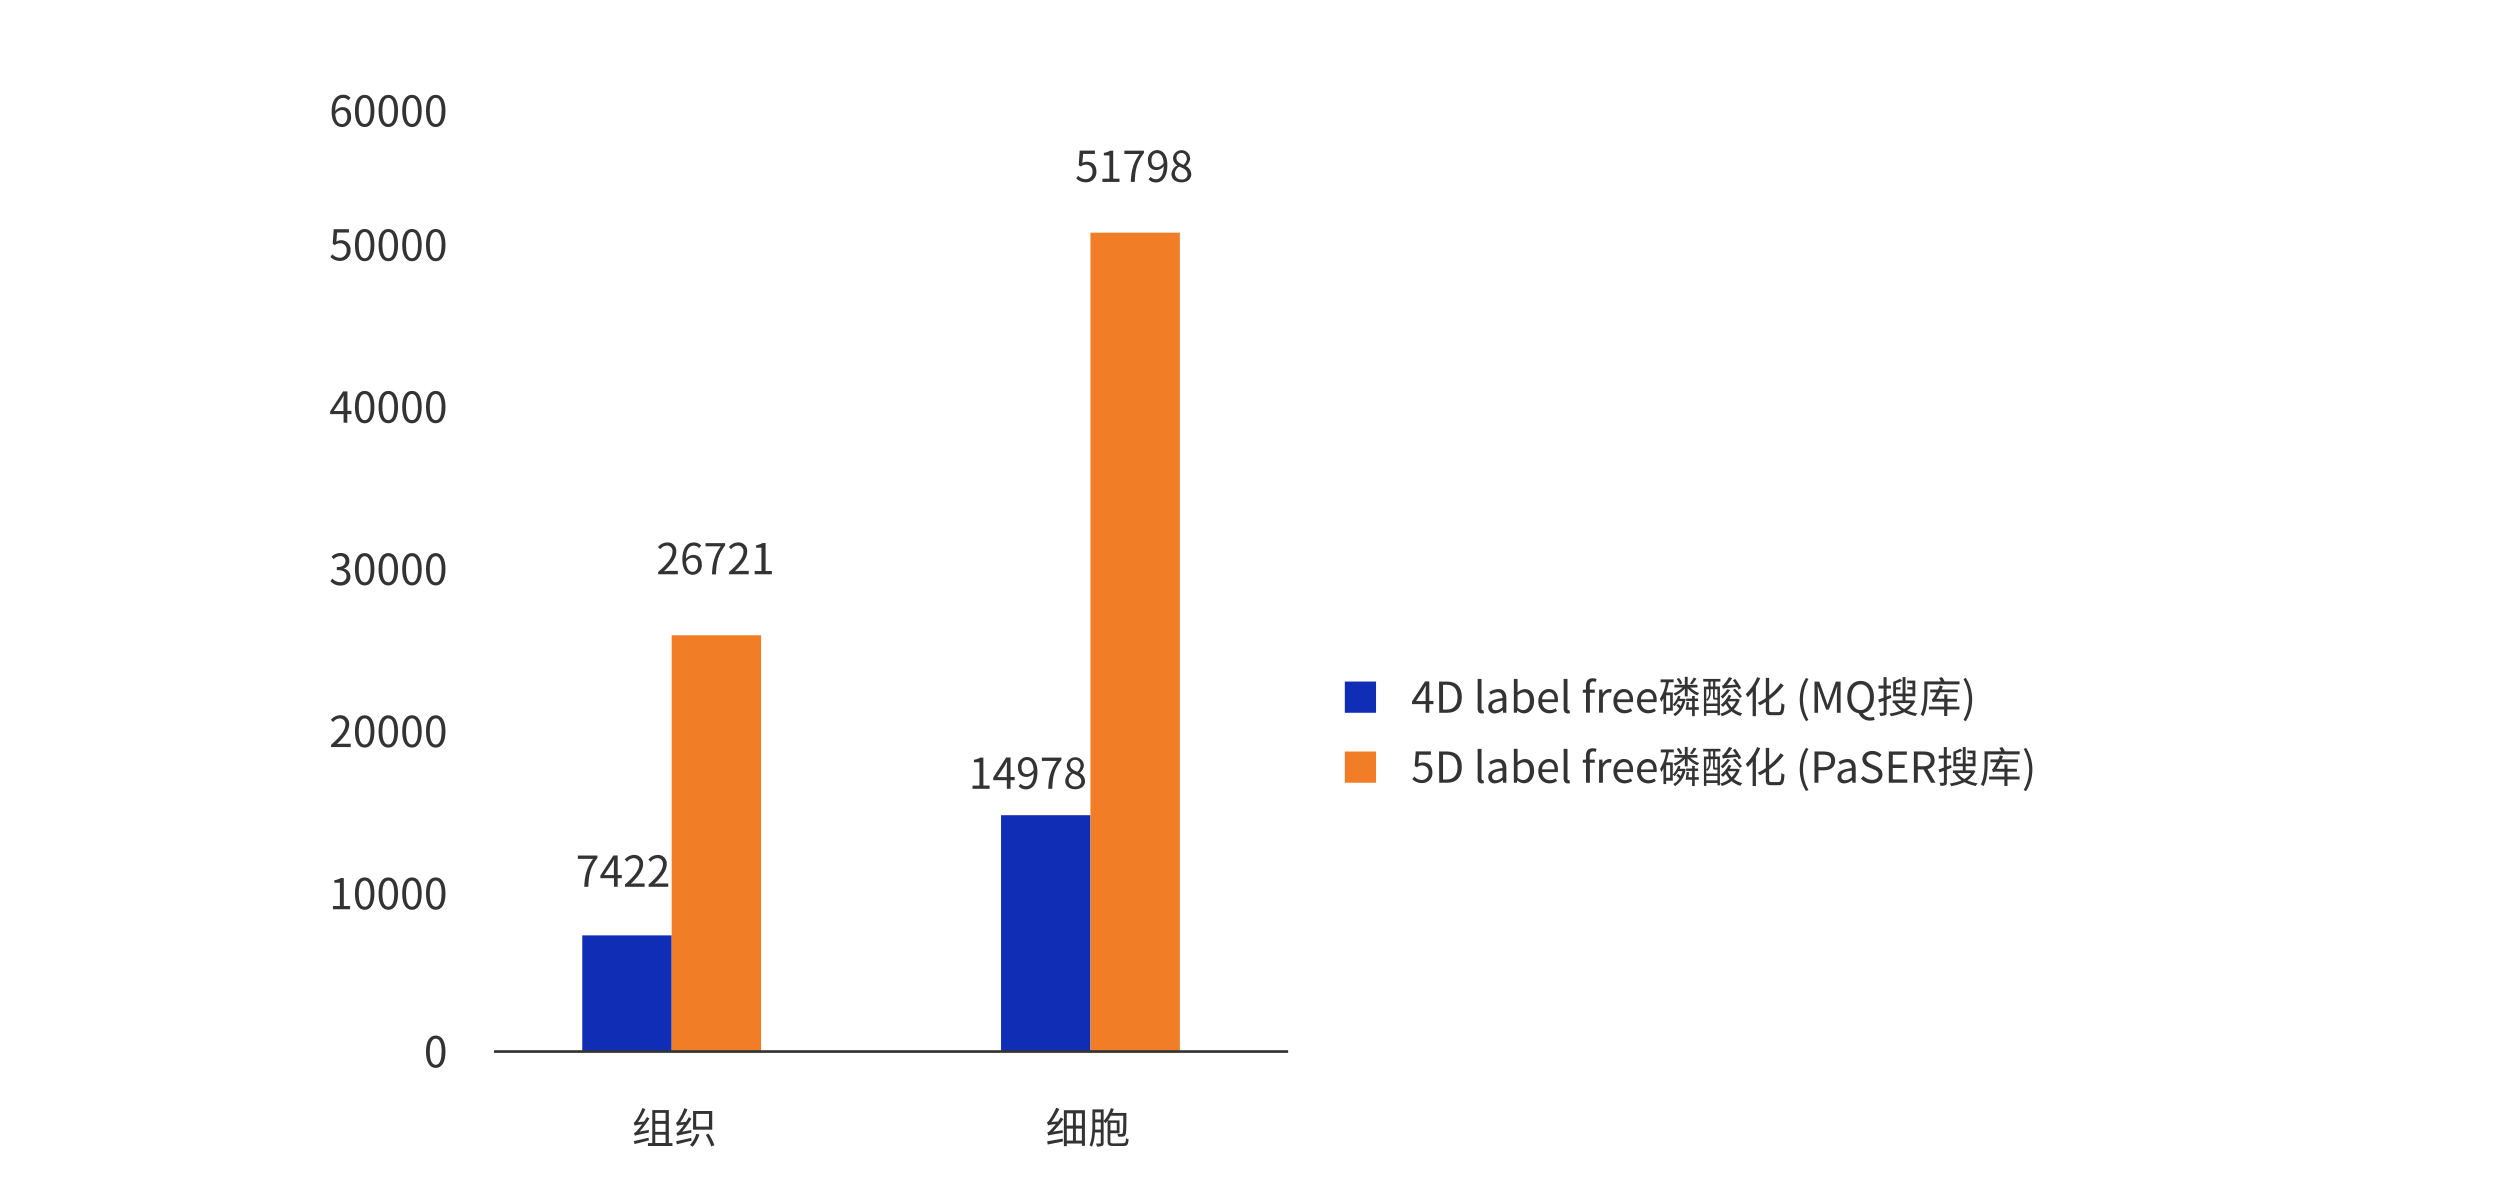 <svg xmlns="http://www.w3.org/2000/svg" viewBox="0 0 939 449.59"><defs><style>.cls-1{fill:#fff;}.cls-2{fill:#333;}.cls-3{fill:#102db5;}.cls-4{fill:#f17e26;}.cls-5{fill:none;stroke:#333;stroke-miterlimit:10;}</style></defs><title>资源 10-12</title><g id="图层_2" data-name="图层 2"><g id="图层_1-2" data-name="图层 1"><rect class="cls-1" width="939" height="449.59"/><path class="cls-2" d="M160,395c0-4.09,1.43-6.06,3.67-6.06s3.65,2,3.65,6.06-1.43,6.11-3.65,6.11S160,399,160,395Zm5.89,0c0-3.43-.89-4.87-2.22-4.87s-2.24,1.44-2.24,4.87.89,4.94,2.24,4.94S165.84,398.41,165.84,395Z"/><path class="cls-2" d="M125.06,340.3h2.6v-8.75h-2.08v-.93a7.63,7.63,0,0,0,2.44-.83h1.12V340.3h2.35v1.22h-6.43Z"/><path class="cls-2" d="M133.31,335.61c0-4.08,1.43-6.05,3.67-6.05s3.65,2,3.65,6.05-1.43,6.12-3.65,6.12S133.31,339.69,133.31,335.61Zm5.89,0c0-3.42-.89-4.86-2.22-4.86s-2.24,1.44-2.24,4.86.89,4.95,2.24,4.95S139.2,339.07,139.2,335.61Z"/><path class="cls-2" d="M142.19,335.61c0-4.08,1.43-6.05,3.67-6.05s3.65,2,3.65,6.05-1.43,6.12-3.65,6.12S142.19,339.69,142.19,335.61Zm5.89,0c0-3.42-.89-4.86-2.22-4.86s-2.24,1.44-2.24,4.86.89,4.95,2.24,4.95S148.08,339.07,148.08,335.61Z"/><path class="cls-2" d="M151.07,335.61c0-4.08,1.43-6.05,3.67-6.05s3.65,2,3.65,6.05-1.43,6.12-3.65,6.12S151.07,339.69,151.07,335.61Zm5.89,0c0-3.42-.89-4.86-2.22-4.86s-2.24,1.44-2.24,4.86.89,4.95,2.24,4.95S157,339.07,157,335.61Z"/><path class="cls-2" d="M160,335.61c0-4.08,1.43-6.05,3.67-6.05s3.65,2,3.65,6.05-1.43,6.12-3.65,6.12S160,339.69,160,335.61Zm5.89,0c0-3.42-.89-4.86-2.22-4.86s-2.24,1.44-2.24,4.86.89,4.95,2.24,4.95S165.84,339.07,165.84,335.61Z"/><path class="cls-2" d="M124.35,279.74c3.68-3.22,5.38-5.56,5.38-7.57a2.06,2.06,0,0,0-2.16-2.32,3.27,3.27,0,0,0-2.43,1.36l-.85-.83a4.49,4.49,0,0,1,3.45-1.73,3.21,3.21,0,0,1,3.41,3.47c0,2.34-1.84,4.72-4.59,7.33.61-.05,1.33-.11,1.92-.11h3.25v1.26h-7.38Z"/><path class="cls-2" d="M133.31,274.7c0-4.08,1.43-6.05,3.67-6.05s3.65,2,3.65,6.05-1.43,6.11-3.65,6.11S133.31,278.78,133.31,274.7Zm5.89,0c0-3.43-.89-4.87-2.22-4.87s-2.24,1.44-2.24,4.87.89,4.94,2.24,4.94S139.2,278.15,139.2,274.7Z"/><path class="cls-2" d="M142.19,274.7c0-4.08,1.43-6.05,3.67-6.05s3.65,2,3.65,6.05-1.43,6.11-3.65,6.11S142.19,278.78,142.19,274.7Zm5.89,0c0-3.43-.89-4.87-2.22-4.87s-2.24,1.44-2.24,4.87.89,4.94,2.24,4.94S148.08,278.15,148.08,274.7Z"/><path class="cls-2" d="M151.07,274.7c0-4.08,1.43-6.05,3.67-6.05s3.65,2,3.65,6.05-1.43,6.11-3.65,6.11S151.07,278.78,151.07,274.7Zm5.89,0c0-3.43-.89-4.87-2.22-4.87s-2.24,1.44-2.24,4.87.89,4.94,2.24,4.94S157,278.15,157,274.7Z"/><path class="cls-2" d="M160,274.7c0-4.08,1.43-6.05,3.67-6.05s3.65,2,3.65,6.05-1.43,6.11-3.65,6.11S160,278.78,160,274.7Zm5.89,0c0-3.43-.89-4.87-2.22-4.87s-2.24,1.44-2.24,4.87.89,4.94,2.24,4.94S165.84,278.15,165.84,274.7Z"/><path class="cls-2" d="M124.11,218.3l.74-1a3.87,3.87,0,0,0,2.91,1.34,2.17,2.17,0,0,0,2.39-2.18c0-1.41-1-2.35-3.65-2.35V213c2.41,0,3.25-1,3.25-2.24a1.83,1.83,0,0,0-2-1.89,3.63,3.63,0,0,0-2.43,1.17l-.79-.93a4.68,4.68,0,0,1,3.28-1.41c2,0,3.41,1.06,3.41,3a2.91,2.91,0,0,1-2.09,2.83v.06a3,3,0,0,1,2.49,3c0,2.1-1.68,3.35-3.76,3.35A4.87,4.87,0,0,1,124.11,218.3Z"/><path class="cls-2" d="M133.31,213.78c0-4.08,1.43-6.05,3.67-6.05s3.65,2,3.65,6.05-1.43,6.12-3.65,6.12S133.31,217.86,133.31,213.78Zm5.89,0c0-3.42-.89-4.86-2.22-4.86s-2.24,1.44-2.24,4.86.89,4.95,2.24,4.95S139.2,217.24,139.2,213.78Z"/><path class="cls-2" d="M142.19,213.78c0-4.08,1.43-6.05,3.67-6.05s3.65,2,3.65,6.05-1.43,6.12-3.65,6.12S142.19,217.86,142.19,213.78Zm5.89,0c0-3.42-.89-4.86-2.22-4.86s-2.24,1.44-2.24,4.86.89,4.95,2.24,4.95S148.08,217.24,148.08,213.78Z"/><path class="cls-2" d="M151.07,213.78c0-4.08,1.43-6.05,3.67-6.05s3.65,2,3.65,6.05-1.43,6.12-3.65,6.12S151.07,217.86,151.07,213.78Zm5.89,0c0-3.42-.89-4.86-2.22-4.86s-2.24,1.44-2.24,4.86.89,4.95,2.24,4.95S157,217.24,157,213.78Z"/><path class="cls-2" d="M160,213.78c0-4.08,1.43-6.05,3.67-6.05s3.65,2,3.65,6.05-1.43,6.12-3.65,6.12S160,217.86,160,213.78Zm5.89,0c0-3.42-.89-4.86-2.22-4.86s-2.24,1.44-2.24,4.86.89,4.95,2.24,4.95S165.84,217.24,165.84,213.78Z"/><path class="cls-2" d="M132,155.54h-1.55v3.23h-1.4v-3.23H124v-1l4.88-7.54h1.62v7.33H132Zm-3-1.17v-3.6c0-.58.07-1.52.1-2.13h-.06c-.29.58-.61,1.15-1,1.73l-2.67,4Z"/><path class="cls-2" d="M133.31,152.87c0-4.08,1.43-6.05,3.67-6.05s3.65,2,3.65,6.05S139.2,159,137,159,133.31,157,133.31,152.87Zm5.89,0c0-3.43-.89-4.87-2.22-4.87s-2.24,1.44-2.24,4.87.89,4.94,2.24,4.94S139.2,156.32,139.2,152.87Z"/><path class="cls-2" d="M142.19,152.87c0-4.08,1.43-6.05,3.67-6.05s3.65,2,3.65,6.05-1.43,6.11-3.65,6.11S142.19,157,142.19,152.87Zm5.89,0c0-3.43-.89-4.87-2.22-4.87s-2.24,1.44-2.24,4.87.89,4.94,2.24,4.94S148.08,156.32,148.08,152.87Z"/><path class="cls-2" d="M151.07,152.87c0-4.08,1.43-6.05,3.67-6.05s3.65,2,3.65,6.05S157,159,154.74,159,151.07,157,151.07,152.87Zm5.89,0c0-3.43-.89-4.87-2.22-4.87s-2.24,1.44-2.24,4.87.89,4.94,2.24,4.94S157,156.32,157,152.87Z"/><path class="cls-2" d="M160,152.87c0-4.08,1.43-6.05,3.67-6.05s3.65,2,3.65,6.05-1.43,6.11-3.65,6.11S160,157,160,152.87Zm5.89,0c0-3.43-.89-4.87-2.22-4.87s-2.24,1.44-2.24,4.87.89,4.94,2.24,4.94S165.84,156.32,165.84,152.87Z"/><path class="cls-2" d="M124.1,96.51l.72-1a3.83,3.83,0,0,0,2.88,1.3,2.54,2.54,0,0,0,2.49-2.77,2.37,2.37,0,0,0-2.43-2.67,3.18,3.18,0,0,0-2,.69l-.79-.48.37-5.49h5.72v1.24h-4.44l-.29,3.4A3.53,3.53,0,0,1,131.67,94a3.82,3.82,0,0,1-3.85,4A4.94,4.94,0,0,1,124.1,96.51Z"/><path class="cls-2" d="M133.31,92c0-4.08,1.43-6,3.67-6s3.65,2,3.65,6-1.43,6.12-3.65,6.12S133.31,96,133.31,92Zm5.89,0c0-3.42-.89-4.86-2.22-4.86s-2.24,1.44-2.24,4.86.89,5,2.24,5S139.2,95.41,139.2,92Z"/><path class="cls-2" d="M142.19,92c0-4.08,1.43-6,3.67-6s3.65,2,3.65,6-1.43,6.12-3.65,6.12S142.19,96,142.19,92Zm5.89,0c0-3.42-.89-4.86-2.22-4.86s-2.24,1.44-2.24,4.86.89,5,2.24,5S148.08,95.41,148.08,92Z"/><path class="cls-2" d="M151.07,92c0-4.08,1.43-6,3.67-6s3.65,2,3.65,6-1.43,6.12-3.65,6.12S151.07,96,151.07,92ZM157,92c0-3.42-.89-4.86-2.22-4.86S152.5,88.53,152.5,92s.89,5,2.24,5S157,95.41,157,92Z"/><path class="cls-2" d="M160,92c0-4.08,1.43-6,3.67-6s3.65,2,3.65,6-1.43,6.12-3.65,6.12S160,96,160,92Zm5.89,0c0-3.42-.89-4.86-2.22-4.86s-2.24,1.44-2.24,4.86.89,5,2.24,5S165.84,95.41,165.84,92Z"/><path class="cls-2" d="M130.82,37.68a2.5,2.5,0,0,0-1.89-.9c-1.6,0-3,1.24-3,4.89a3.67,3.67,0,0,1,2.68-1.43c2,0,3.25,1.23,3.25,3.68a3.52,3.52,0,0,1-3.36,3.81c-2.26,0-3.93-1.93-3.93-5.81,0-4.59,2.07-6.35,4.34-6.35a3.6,3.6,0,0,1,2.74,1.2Zm-.37,6.24c0-1.58-.69-2.59-2.11-2.59a3.06,3.06,0,0,0-2.4,1.5c.17,2.44,1,3.76,2.53,3.76C129.59,46.59,130.45,45.52,130.45,43.92Z"/><path class="cls-2" d="M133.31,41.62c0-4.08,1.43-6,3.67-6s3.65,2,3.65,6-1.43,6.11-3.65,6.11S133.31,45.7,133.31,41.62Zm5.89,0c0-3.43-.89-4.87-2.22-4.87s-2.24,1.44-2.24,4.87.89,4.94,2.24,4.94S139.2,45.07,139.2,41.62Z"/><path class="cls-2" d="M142.19,41.62c0-4.08,1.43-6,3.67-6s3.65,2,3.65,6-1.43,6.11-3.65,6.11S142.19,45.7,142.19,41.62Zm5.89,0c0-3.43-.89-4.87-2.22-4.87s-2.24,1.44-2.24,4.87.89,4.94,2.24,4.94S148.08,45.07,148.08,41.62Z"/><path class="cls-2" d="M151.07,41.62c0-4.08,1.43-6,3.67-6s3.65,2,3.65,6-1.43,6.11-3.65,6.11S151.07,45.7,151.07,41.62Zm5.89,0c0-3.43-.89-4.87-2.22-4.87s-2.24,1.44-2.24,4.87.89,4.94,2.24,4.94S157,45.07,157,41.62Z"/><path class="cls-2" d="M160,41.62c0-4.08,1.43-6,3.67-6s3.65,2,3.65,6-1.43,6.11-3.65,6.11S160,45.7,160,41.62Zm5.89,0c0-3.43-.89-4.87-2.22-4.87s-2.24,1.44-2.24,4.87.89,4.94,2.24,4.94S165.84,45.07,165.84,41.62Z"/><path class="cls-2" d="M243.71,424.4a8.15,8.15,0,0,0,0,1c-4.33.88-4.88,1-5.23,1.2a7.3,7.3,0,0,0-.35-1,3.45,3.45,0,0,0,1.26-1.07,24.36,24.36,0,0,0,1.8-2.21,11.67,11.67,0,0,0-2.82.49,10.65,10.65,0,0,0-.35-1.12c.28-.06.57-.43.94-1a24,24,0,0,0,2.35-4.55l1.08.51a29.57,29.57,0,0,1-2.77,4.84l2.3-.26c.37-.56.74-1.13,1.06-1.69l.94.56a33.44,33.44,0,0,1-3.69,4.94Zm0,3.94c-1.9.5-3.89,1-5.39,1.37l-.21-1.15c1.36-.25,3.44-.77,5.49-1.23Zm8.86,1v1.09h-9.21v-1.09H245V416.94h6.21v12.39ZM246.12,418v3H250v-3Zm0,7.12H250v-3h-3.9Zm0,4.18H250v-3.1h-3.9Z"/><path class="cls-2" d="M259.68,424.43a6,6,0,0,0,0,1c-4.37.87-4.91,1-5.26,1.24a8.09,8.09,0,0,0-.39-1.09c.35-.07.74-.45,1.23-1a20.3,20.3,0,0,0,1.7-2.18,13.64,13.64,0,0,0-2.66.46,8.12,8.12,0,0,0-.4-1.12c.31-.08.58-.44.93-1a21.88,21.88,0,0,0,2.23-4.54l1.13.52a25.32,25.32,0,0,1-2.69,4.85l2.17-.22c.38-.56.73-1.17,1.05-1.74l1,.57a33,33,0,0,1-3.54,4.9Zm.07,4c-2,.48-4,1-5.54,1.38l-.23-1.19c1.41-.27,3.56-.75,5.64-1.23Zm2.94-2.3a12.46,12.46,0,0,1-2.54,4.61,11.72,11.72,0,0,0-1-.69,9.83,9.83,0,0,0,2.35-4.2Zm4.82-1.83h-7.19v-7h7.19Zm-1.22-5.9h-4.8v4.76h4.8Zm-.14,7.42a23,23,0,0,1,2.18,4.31l-1.17.46a23.91,23.91,0,0,0-2.08-4.37Z"/><path class="cls-2" d="M397.4,421.22c.33-.48.69-1,1-1.51l1,.64a33.44,33.44,0,0,1-3.89,4.68l3.62-.52a8.07,8.07,0,0,0,.05,1c-4.55.72-5.11.86-5.47,1a6.46,6.46,0,0,0-.37-1.1,3.19,3.19,0,0,0,1.31-1,22.27,22.27,0,0,0,1.92-2.16,10.94,10.94,0,0,0-2.94.45,9.71,9.71,0,0,0-.4-1.13c.3-.08.6-.47,1-1a25.28,25.28,0,0,0,2.48-4.52l1.15.5a28.83,28.83,0,0,1-2.91,4.85Zm-4.08,7.45c1.45-.22,3.68-.65,5.84-1l.06,1.08-5.71,1.13ZM407.5,417V430.4h-1.14v-.89h-5.67v1h-1.1V417Zm-6.81,1.18v4.6H403v-4.6Zm0,10.22H403v-4.5h-2.31Zm5.67-10.22H404.1v4.6h2.26Zm0,10.22v-4.5H404.1v4.5Z"/><path class="cls-2" d="M421.85,429.41c.83,0,1-.32,1.06-1.9a4,4,0,0,0,1,.41c-.16,2-.51,2.52-2,2.52h-3.68c-1.71,0-2.22-.36-2.22-1.85V421c-.26.32-.5.62-.76.91a6.46,6.46,0,0,0-.73-.78v8.11c0,.63-.15,1-.53,1.14a4.56,4.56,0,0,1-2,.24,4.61,4.61,0,0,0-.31-1.11c.69,0,1.3,0,1.49,0s.28-.1.28-.3v-3.85h-2.2a16.75,16.75,0,0,1-1.1,5.37,3.93,3.93,0,0,0-.93-.55c1-2.24,1.09-5.42,1.09-7.78v-5.7h4.21V421a12.52,12.52,0,0,0,2.73-4.79l1.09.29a14,14,0,0,1-.59,1.52h5.32v.55c0,5.47-.05,7.28-.41,7.81a1.22,1.22,0,0,1-1,.53,13.74,13.74,0,0,1-1.71,0,2.76,2.76,0,0,0-.32-1.06c.65.05,1.26.06,1.53.06a.45.45,0,0,0,.47-.22c.22-.35.27-2,.28-6.63h-4.69a16.26,16.26,0,0,1-1.07,1.75h4.34v4.83h-3.43v3c0,.68.2.82,1.19.82Zm-8.4-5.12v-2.72h-2.1v.88c0,.56,0,1.18,0,1.84Zm-2.1-6.47v2.66h2.1v-2.66Zm5.74,3.94v2.83h2.37v-2.83Z"/><path class="cls-2" d="M538.41,264.48h-1.56v3.23h-1.39v-3.23h-5.11v-1l4.89-7.54h1.61v7.33h1.56Zm-2.95-1.17v-3.6c0-.58.06-1.52.1-2.13h-.07c-.29.58-.61,1.15-.94,1.73l-2.68,4Z"/><path class="cls-2" d="M540.51,256h3c3.6,0,5.54,2.1,5.54,5.83s-1.94,5.9-5.48,5.9h-3Zm2.82,10.52c2.77,0,4.13-1.73,4.13-4.69s-1.36-4.63-4.13-4.63H542v9.32Z"/><path class="cls-2" d="M555,266V255h1.46v11.11c0,.45.19.63.41.63a1.07,1.07,0,0,0,.31,0l.21,1.12a2.33,2.33,0,0,1-.85.13C555.41,267.92,555,267.22,555,266Z"/><path class="cls-2" d="M559,265.46c0-1.89,1.65-2.84,5.34-3.25,0-1.12-.36-2.2-1.79-2.2a4.83,4.83,0,0,0-2.61.93l-.57-1a6.54,6.54,0,0,1,3.42-1.13c2.11,0,3,1.42,3,3.57v5.34h-1.2l-.13-1h-.05a4.62,4.62,0,0,1-2.88,1.25A2.35,2.35,0,0,1,559,265.46Zm5.34.14v-2.43c-2.92.35-3.92,1.07-3.92,2.19s.67,1.39,1.54,1.39A3.53,3.53,0,0,0,564.32,265.6Z"/><path class="cls-2" d="M569.89,266.82h0l-.13.89h-1.16V255H570v3.49l0,1.57a4.4,4.4,0,0,1,2.73-1.23c2.25,0,3.47,1.76,3.47,4.42,0,3-1.78,4.7-3.78,4.7A3.87,3.87,0,0,1,569.89,266.82Zm4.74-3.57c0-1.92-.64-3.22-2.29-3.22a3.6,3.6,0,0,0-2.34,1.2v4.56a3.33,3.33,0,0,0,2.13.92C573.57,266.71,574.63,265.41,574.63,263.25Z"/><path class="cls-2" d="M577.78,263.38c0-2.82,1.9-4.58,3.92-4.58,2.21,0,3.46,1.6,3.46,4.08a5.86,5.86,0,0,1-.07.83h-5.85a2.87,2.87,0,0,0,2.88,3,3.75,3.75,0,0,0,2.17-.68l.53,1a5.23,5.23,0,0,1-2.88.89C579.63,267.92,577.78,266.24,577.78,263.38Zm6.1-.71c0-1.76-.8-2.7-2.16-2.7a2.67,2.67,0,0,0-2.5,2.7Z"/><path class="cls-2" d="M587.3,266V255h1.45v11.11c0,.45.2.63.42.63a1.07,1.07,0,0,0,.31,0l.2,1.12a2.25,2.25,0,0,1-.85.13C587.75,267.92,587.3,267.22,587.3,266Z"/><path class="cls-2" d="M599.35,256.16a2.37,2.37,0,0,0-1-.23c-.83,0-1.23.6-1.23,1.72V259H599v1.19h-1.84v7.5h-1.46v-7.5H594.5V259.1l1.18-.08v-1.39c0-1.76.8-2.87,2.53-2.87a4,4,0,0,1,1.46.29Z"/><path class="cls-2" d="M600.64,259h1.2l.13,1.59h0a3,3,0,0,1,2.46-1.81,1.88,1.88,0,0,1,.93.19l-.27,1.28a2.11,2.11,0,0,0-.85-.14c-.72,0-1.62.51-2.19,2v5.58h-1.46Z"/><path class="cls-2" d="M606,263.38c0-2.82,1.9-4.58,3.92-4.58,2.21,0,3.46,1.6,3.46,4.08a4.68,4.68,0,0,1-.07.83h-5.85a2.87,2.87,0,0,0,2.88,3,3.75,3.75,0,0,0,2.17-.68l.53,1a5.23,5.23,0,0,1-2.88.89C607.87,267.92,606,266.24,606,263.38Zm6.1-.71c0-1.76-.8-2.7-2.16-2.7a2.67,2.67,0,0,0-2.5,2.7Z"/><path class="cls-2" d="M614.88,263.38c0-2.82,1.91-4.58,3.92-4.58,2.21,0,3.46,1.6,3.46,4.08a6,6,0,0,1-.06.83h-5.86a2.87,2.87,0,0,0,2.88,3,3.76,3.76,0,0,0,2.18-.68l.52,1a5.18,5.18,0,0,1-2.88.89C616.74,267.92,614.88,266.24,614.88,263.38Zm6.1-.71c0-1.76-.8-2.7-2.16-2.7a2.68,2.68,0,0,0-2.5,2.7Z"/><path class="cls-2" d="M626.82,256.27a28.66,28.66,0,0,1-1,3.81h2.48v6.85h-2.5v1.28h-1V262.3a9.56,9.56,0,0,1-.86,1.36,5.28,5.28,0,0,0-.5-1.2,15.36,15.36,0,0,0,2.28-6.19h-2v-1.1h4.89v1.1Zm.48,4.86h-1.51v4.73h1.51Zm5.23,1.3.58.21c-.58,3.14-2.1,5.28-4,6.35a4.91,4.91,0,0,0-.61-.81,6,6,0,0,0,2.27-2.13,14.58,14.58,0,0,0-1.15-1.06l.64-.62c.32.26.7.54,1,.83a9.07,9.07,0,0,0,.68-1.86h-1.58a8.08,8.08,0,0,1-1.38,1.92,5,5,0,0,0-.68-.6,8.4,8.4,0,0,0,2-3.32l.9.2c-.11.32-.22.62-.35.94h1.49Zm2.32-4.18a9.54,9.54,0,0,0,3.4,2.09,3.92,3.92,0,0,0-.71.86,10.25,10.25,0,0,1-3.65-2.64v3h-1.07v-2.9a12.29,12.29,0,0,1-3.58,2.64,4,4,0,0,0-.71-.78,10.7,10.7,0,0,0,3.47-2.31h-3.08v-1h3.9v-3h1.07v3h3.65v1Zm-3.87-1.2a8.09,8.09,0,0,0-1.23-2l.83-.43a7,7,0,0,1,1.28,2Zm5.57,8.55h1.51v1h-1.51v2.37h-1v-2.37h-2.43c.15-.78.31-2,.39-2.93l.92.07c-.06.62-.16,1.29-.27,1.9h1.39v-2.35h-2.24v-.9h2.24v-1h1v1h1.25v.9h-1.25Zm.64-10.71a14.32,14.32,0,0,1-1.65,2.16l-.8-.35a13.3,13.3,0,0,0,1.44-2.21Z"/><path class="cls-2" d="M644.28,257.87H646v10.79h-.91v-.88h-4.18v1.1H640v-11h1.67V256h-1.94v-1h6.45v1h-1.9Zm-.07,4.93c-.62,0-.8-.16-.8-.93v-3h-.9v1.28a4.17,4.17,0,0,1-1.2,3.14,2.39,2.39,0,0,0-.43-.39v1.36h4.18V262.8h-.85Zm-3.33-3.92v3.87a3.36,3.36,0,0,0,1-2.61v-1.26Zm4.18,7.94v-1.65h-4.18v1.65Zm-2.56-8.95h.93V256h-.93Zm2.56,1h-1v3c0,.21,0,.23.21.23h.58c.12,0,.19,0,.22,0Zm8.4,3.9a8.77,8.77,0,0,1-2.24,3.62,8.58,8.58,0,0,0,3.19,1.52,4.55,4.55,0,0,0-.72,1,9.06,9.06,0,0,1-3.3-1.77,11.64,11.64,0,0,1-3.67,1.85,4,4,0,0,0-.6-.94,10.42,10.42,0,0,0,3.49-1.67,9.79,9.79,0,0,1-1.35-2,11.83,11.83,0,0,1-1.12,1.12,8.92,8.92,0,0,0-.85-.75,10.56,10.56,0,0,0,3-3.78l1,.34c-.2.4-.42.8-.66,1.18h2.88l.19,0Zm-3.63-3.57a23.5,23.5,0,0,1-2.77,3.19c-.16-.19-.56-.58-.77-.77a15.2,15.2,0,0,0,2.56-2.8Zm-2.72-.59c-.1-.27-.24-.73-.35-1a1.65,1.65,0,0,0,.78-.59,14.79,14.79,0,0,0,1.86-2.69l1.2.38a17.4,17.4,0,0,1-2,2.68l3.38-.24c-.35-.58-.75-1.16-1.12-1.67l.88-.45a24.78,24.78,0,0,1,2.24,3.43L653,259c-.13-.27-.31-.59-.49-.93-4.35.38-5,.46-5.39.62v0l0,0Zm1.84,4.93a7.61,7.61,0,0,0,1.46,2.13,7.1,7.1,0,0,0,1.63-2.24h-3Zm2.72-4.86a25.94,25.94,0,0,1,2.61,2.88l-.83.62a23.71,23.71,0,0,0-2.58-3Z"/><path class="cls-2" d="M661.14,254.7a22.28,22.28,0,0,1-1.62,3.15V269h-1.23v-9.24a16,16,0,0,1-1.84,2.1,7.71,7.71,0,0,0-.78-1.14,17.81,17.81,0,0,0,4.3-6.34ZM668,267.47c.85,0,1-.68,1.08-3.41a3.66,3.66,0,0,0,1.17.58c-.16,3-.51,4-2.19,4h-2.82c-1.6,0-2-.48-2-2.25v-2.76a20.11,20.11,0,0,1-2.22,1.28,6.68,6.68,0,0,0-.88-.89,23.91,23.91,0,0,0,3.1-1.83v-7.57h1.25v6.63a19.67,19.67,0,0,0,4.29-4.61l1.17.77a24.58,24.58,0,0,1-5.46,5.36v3.65c0,.88.16,1.05.93,1.05Z"/><path class="cls-2" d="M676,262.74a15,15,0,0,1,2.35-8.12l.91.42a15.47,15.47,0,0,0,0,15.39l-.91.44A15,15,0,0,1,676,262.74Z"/><path class="cls-2" d="M681.52,256h1.8l2.25,6.28c.27.81.55,1.63.83,2.45h.08c.28-.82.53-1.64.8-2.45l2.25-6.28h1.79v11.73h-1.39v-6.5c0-1,.11-2.43.19-3.45h-.07l-.92,2.67-2.23,6.1h-1l-2.23-6.1-.93-2.67h-.06c.06,1,.18,2.45.18,3.45v6.5h-1.35Z"/><path class="cls-2" d="M704.12,270.4a5.22,5.22,0,0,1-1.68.26,4.44,4.44,0,0,1-4.31-2.79c-2.56-.35-4.29-2.62-4.29-6.06,0-3.76,2.07-6.05,5-6.05s5,2.29,5,6.05c0,3.37-1.66,5.62-4.14,6.05a3,3,0,0,0,2.88,1.57,3.86,3.86,0,0,0,1.23-.18Zm-5.27-3.69c2.1,0,3.49-1.91,3.49-4.9s-1.39-4.76-3.49-4.76-3.49,1.81-3.49,4.76S696.74,266.71,698.85,266.71Z"/><path class="cls-2" d="M708.63,262.8v4.66c0,.64-.15,1-.53,1.17a4.52,4.52,0,0,1-1.89.24,4.35,4.35,0,0,0-.35-1.16c.62,0,1.2,0,1.36,0s.27-.06.27-.27v-4.23l-1.7.66-.32-1.14c.56-.17,1.27-.41,2-.7v-3.41h-1.9v-1.11h1.9v-3.18h1.14v3.18h1.6v1.11h-1.6v3l1.57-.61.2,1.08Zm10.69.58a8,8,0,0,1-3,3.45,15.51,15.51,0,0,0,3.86,1.11,4.17,4.17,0,0,0-.71,1,15.4,15.4,0,0,1-4.26-1.45,17.45,17.45,0,0,1-5,1.52,3.19,3.19,0,0,0-.52-1,18.45,18.45,0,0,0,4.44-1.17,9.12,9.12,0,0,1-2.66-2.7l.11-.05h-.7v-1h3.73v-1.55h-3.52v-5.46a11.8,11.8,0,0,0,2.56-1.15l.85.78a11.85,11.85,0,0,1-2.37.95v1.47h1.71V259h-1.71v1.51h2.48v-6.2h1.09v6.2h2.62V259h-1.92v-.92h1.92v-1.45h-2v-1h3.07v5.88h-3.69v1.55h2.72l.21-.06Zm-6.66.7a7.59,7.59,0,0,0,2.53,2.21,7.11,7.11,0,0,0,2.51-2.21Z"/><path class="cls-2" d="M723.94,257.05v3.46c0,2.5-.21,6.1-1.57,8.52a3.94,3.94,0,0,0-1-.69c1.3-2.29,1.41-5.51,1.41-7.83v-4.58H729a6.55,6.55,0,0,0-.74-1.29l1.16-.32a7.13,7.13,0,0,1,.92,1.61H736v1.12Zm12,9.43h-4.55v2.45h-1.17v-2.45h-5.74v-1.09h5.74v-1.84h-2.77a3,3,0,0,0-1.5.24,9.41,9.41,0,0,0-.39-1.17c.28-.06.55-.41.87-.92.17-.26.53-.88.93-1.67H725V259h2.91a13.75,13.75,0,0,0,.61-1.59l1.23.44c-.16.38-.33.76-.52,1.15h6.11V260h-6.64a23.3,23.3,0,0,1-1.44,2.45h3V260.8h1.17v1.68H735v1.07h-3.52v1.84H736Z"/><path class="cls-2" d="M737.47,270.43a15.47,15.47,0,0,0,0-15.39l.9-.42a15.11,15.11,0,0,1,0,16.25Z"/><rect class="cls-3" x="218.7" y="351.33" width="33.59" height="43.62"/><rect class="cls-4" x="252.28" y="238.6" width="33.59" height="156.35"/><path class="cls-2" d="M222.74,322.6h-5.69v-1.25h7.35v.88c-2.75,3.54-3.26,6.26-3.44,10.85h-1.52C219.63,328.63,220.45,325.8,222.74,322.6Z"/><path class="cls-2" d="M233.52,329.85H232v3.23h-1.39v-3.23h-5.11v-1l4.88-7.54H232v7.33h1.55Zm-2.94-1.17v-3.6c0-.58.06-1.52.09-2.13h-.06c-.29.58-.61,1.15-1,1.73l-2.67,4Z"/><path class="cls-2" d="M234.73,332.22c3.68-3.22,5.38-5.56,5.38-7.57a2.06,2.06,0,0,0-2.16-2.33,3.29,3.29,0,0,0-2.43,1.37l-.85-.84a4.49,4.49,0,0,1,3.46-1.73,3.23,3.23,0,0,1,3.41,3.48c0,2.33-1.84,4.72-4.6,7.33.61-.05,1.33-.11,1.92-.11h3.25v1.26h-7.38Z"/><path class="cls-2" d="M243.61,332.22c3.68-3.22,5.38-5.56,5.38-7.57a2.06,2.06,0,0,0-2.16-2.33,3.29,3.29,0,0,0-2.43,1.37l-.85-.84a4.49,4.49,0,0,1,3.46-1.73,3.23,3.23,0,0,1,3.41,3.48c0,2.33-1.84,4.72-4.6,7.33.61-.05,1.33-.11,1.92-.11H251v1.26h-7.38Z"/><path class="cls-2" d="M247.2,214.83c3.68-3.22,5.38-5.55,5.38-7.57a2.07,2.07,0,0,0-2.16-2.32A3.27,3.27,0,0,0,248,206.3l-.85-.83a4.49,4.49,0,0,1,3.45-1.73,3.22,3.22,0,0,1,3.41,3.47c0,2.34-1.84,4.72-4.59,7.33.61,0,1.33-.11,1.92-.11h3.25v1.27H247.2Z"/><path class="cls-2" d="M262.55,205.85a2.49,2.49,0,0,0-1.89-.89c-1.6,0-3,1.23-3,4.88a3.67,3.67,0,0,1,2.68-1.43c2,0,3.25,1.23,3.25,3.68a3.52,3.52,0,0,1-3.36,3.81c-2.26,0-3.93-1.93-3.93-5.81,0-4.59,2.07-6.35,4.34-6.35a3.6,3.6,0,0,1,2.74,1.2Zm-.37,6.24c0-1.58-.69-2.59-2.11-2.59a3,3,0,0,0-2.4,1.51c.17,2.43,1.05,3.76,2.53,3.76C261.32,214.77,262.18,213.69,262.18,212.09Z"/><path class="cls-2" d="M270.72,205.21H265V204h7.35v.88c-2.76,3.54-3.27,6.26-3.44,10.86h-1.52C267.62,211.25,268.43,208.41,270.72,205.21Z"/><path class="cls-2" d="M273.84,214.83c3.68-3.22,5.38-5.55,5.38-7.57a2.07,2.07,0,0,0-2.16-2.32,3.27,3.27,0,0,0-2.43,1.36l-.85-.83a4.49,4.49,0,0,1,3.45-1.73,3.22,3.22,0,0,1,3.41,3.47c0,2.34-1.84,4.72-4.59,7.33.61,0,1.33-.11,1.92-.11h3.25v1.27h-7.38Z"/><path class="cls-2" d="M283.43,214.48H286v-8.76H284v-.92a7.62,7.62,0,0,0,2.44-.84h1.12v10.52h2.35v1.22h-6.43Z"/><rect class="cls-3" x="375.99" y="306.19" width="33.59" height="88.76"/><rect class="cls-4" x="409.57" y="87.39" width="33.59" height="307.56"/><path class="cls-2" d="M365.27,295.06h2.61v-8.75H365.8v-.93a7.33,7.33,0,0,0,2.43-.83h1.12v10.51h2.35v1.22h-6.43Z"/><path class="cls-2" d="M381.11,293.05h-1.55v3.23h-1.4v-3.23h-5.1v-1l4.88-7.54h1.62v7.33h1.55Zm-2.95-1.17v-3.6c0-.58.07-1.52.1-2.13h-.06c-.29.57-.61,1.15-.95,1.73l-2.67,4Z"/><path class="cls-2" d="M383.35,294.38a2.66,2.66,0,0,0,2,.89c1.52,0,2.83-1.25,2.94-4.9a3.61,3.61,0,0,1-2.7,1.46c-2,0-3.24-1.26-3.24-3.7a3.53,3.53,0,0,1,3.36-3.81c2.26,0,3.94,1.86,3.94,5.59,0,4.75-2.05,6.58-4.26,6.58a3.71,3.71,0,0,1-2.81-1.2Zm4.89-5.21c-.16-2.41-1.05-3.7-2.56-3.7-1.12,0-2,1.06-2,2.66s.7,2.61,2.1,2.61A3.09,3.09,0,0,0,388.24,289.17Z"/><path class="cls-2" d="M397,285.8h-5.68v-1.25h7.35v.88c-2.75,3.53-3.27,6.26-3.44,10.85h-1.52C393.86,291.83,394.68,289,397,285.8Z"/><path class="cls-2" d="M400.1,293.37a3.78,3.78,0,0,1,2.16-3.24v-.08a3.25,3.25,0,0,1-1.59-2.7,3.23,3.23,0,0,1,6.44.11,3.85,3.85,0,0,1-1.57,2.83v.08a3.43,3.43,0,0,1,2,3.08c0,1.71-1.48,3-3.69,3S400.1,295.17,400.1,293.37Zm6,0c0-1.56-1.44-2.16-3.1-2.83a3.18,3.18,0,0,0-1.6,2.66,2.25,2.25,0,0,0,2.45,2.16A2,2,0,0,0,406.13,293.41Zm-.27-5.87a2,2,0,0,0-2-2.1,1.81,1.81,0,0,0-1.86,1.91c0,1.41,1.27,2,2.64,2.56A3.17,3.17,0,0,0,405.86,287.54Z"/><path class="cls-2" d="M404.24,67l.72-1a3.86,3.86,0,0,0,2.88,1.29,2.53,2.53,0,0,0,2.5-2.77,2.37,2.37,0,0,0-2.44-2.67,3.18,3.18,0,0,0-1.95.69l-.78-.48.36-5.49h5.72v1.25h-4.44l-.28,3.39a3.34,3.34,0,0,1,1.74-.46c2,0,3.54,1.15,3.54,3.73a3.81,3.81,0,0,1-3.84,4A5,5,0,0,1,404.24,67Z"/><path class="cls-2" d="M414.08,67.11h2.61V58.36h-2.08v-.93A7.33,7.33,0,0,0,417,56.6h1.12V67.11h2.35v1.22h-6.43Z"/><path class="cls-2" d="M428,57.85h-5.69V56.6h7.35v.88c-2.75,3.54-3.27,6.26-3.44,10.85h-1.52C424.91,63.88,425.73,61.05,428,57.85Z"/><path class="cls-2" d="M432.16,66.43a2.62,2.62,0,0,0,2,.89c1.52,0,2.83-1.25,2.94-4.9a3.61,3.61,0,0,1-2.7,1.46c-2,0-3.24-1.26-3.24-3.7a3.53,3.53,0,0,1,3.36-3.81c2.26,0,3.94,1.86,3.94,5.59,0,4.75-2.05,6.58-4.26,6.58a3.71,3.71,0,0,1-2.81-1.2Zm4.9-5.21c-.16-2.41-1.06-3.69-2.57-3.69-1.12,0-2,1-2,2.65s.7,2.61,2.1,2.61A3.12,3.12,0,0,0,437.06,61.22Z"/><path class="cls-2" d="M440,65.42a3.78,3.78,0,0,1,2.16-3.24V62.1a3.24,3.24,0,0,1-1.58-2.7,3.22,3.22,0,0,1,6.43.11,3.82,3.82,0,0,1-1.57,2.83v.08a3.44,3.44,0,0,1,2,3.08c0,1.71-1.48,3-3.69,3S440,67.23,440,65.42Zm6,0c0-1.57-1.44-2.17-3.1-2.84a3.18,3.18,0,0,0-1.6,2.66,2.25,2.25,0,0,0,2.45,2.16A2,2,0,0,0,446.06,65.47Zm-.27-5.88a2,2,0,0,0-2-2.09,1.8,1.8,0,0,0-1.86,1.9c0,1.41,1.27,2,2.64,2.56A3.14,3.14,0,0,0,445.79,59.59Z"/><line class="cls-5" x1="483.83" y1="394.96" x2="185.54" y2="394.96"/><rect class="cls-3" x="505.11" y="255.99" width="11.73" height="11.73"/><path class="cls-2" d="M530.48,292.65l.72-1a3.86,3.86,0,0,0,2.88,1.3,2.54,2.54,0,0,0,2.5-2.77,2.37,2.37,0,0,0-2.43-2.67,3.2,3.2,0,0,0-2,.68l-.78-.48.37-5.49h5.71v1.25h-4.43l-.29,3.39a3.44,3.44,0,0,1,1.75-.46c2,0,3.53,1.15,3.53,3.73a3.8,3.8,0,0,1-3.84,4A5,5,0,0,1,530.48,292.65Z"/><path class="cls-2" d="M540.51,282.26h3c3.6,0,5.54,2.1,5.54,5.83s-1.94,5.91-5.48,5.91h-3Zm2.82,10.52c2.77,0,4.13-1.73,4.13-4.69s-1.36-4.63-4.13-4.63H542v9.32Z"/><path class="cls-2" d="M555,292.27v-11h1.46v11.11c0,.45.19.63.41.63a1.41,1.41,0,0,0,.31,0l.21,1.12a2.36,2.36,0,0,1-.85.12C555.41,294.2,555,293.5,555,292.27Z"/><path class="cls-2" d="M559,291.74c0-1.89,1.65-2.83,5.34-3.25,0-1.12-.36-2.19-1.79-2.19a4.82,4.82,0,0,0-2.61.92l-.57-1a6.46,6.46,0,0,1,3.42-1.14c2.11,0,3,1.42,3,3.57V294h-1.2l-.13-1h-.05a4.67,4.67,0,0,1-2.88,1.24A2.35,2.35,0,0,1,559,291.74Zm5.34.14v-2.43c-2.92.35-3.92,1.07-3.92,2.19s.67,1.4,1.54,1.4A3.54,3.54,0,0,0,564.32,291.88Z"/><path class="cls-2" d="M569.89,293.1h0l-.13.9h-1.16V281.25H570v3.49l0,1.57a4.4,4.4,0,0,1,2.73-1.23c2.25,0,3.47,1.76,3.47,4.42,0,3-1.78,4.7-3.78,4.7A3.87,3.87,0,0,1,569.89,293.1Zm4.74-3.57c0-1.92-.64-3.22-2.29-3.22a3.6,3.6,0,0,0-2.34,1.2v4.56a3.33,3.33,0,0,0,2.13.92C573.57,293,574.63,291.69,574.63,289.53Z"/><path class="cls-2" d="M577.78,289.66c0-2.82,1.9-4.58,3.92-4.58,2.21,0,3.46,1.6,3.46,4.08a5.73,5.73,0,0,1-.07.83h-5.85a2.88,2.88,0,0,0,2.88,3.05,3.76,3.76,0,0,0,2.17-.69l.53,1a5.23,5.23,0,0,1-2.88.89C579.63,294.2,577.78,292.52,577.78,289.66Zm6.1-.71c0-1.76-.8-2.7-2.16-2.7a2.67,2.67,0,0,0-2.5,2.7Z"/><path class="cls-2" d="M587.3,292.27v-11h1.45v11.11c0,.45.2.63.42.63a1.41,1.41,0,0,0,.31,0l.2,1.12a2.29,2.29,0,0,1-.85.12C587.75,294.2,587.3,293.5,587.3,292.27Z"/><path class="cls-2" d="M599.35,282.44a2.37,2.37,0,0,0-1-.23c-.83,0-1.23.6-1.23,1.72v1.37H599v1.19h-1.84V294h-1.46v-7.51H594.5v-1.11l1.18-.08v-1.39c0-1.76.8-2.86,2.53-2.86a4,4,0,0,1,1.46.28Z"/><path class="cls-2" d="M600.64,285.3h1.2l.13,1.59h0a3,3,0,0,1,2.46-1.81,1.88,1.88,0,0,1,.93.19l-.27,1.28a2.11,2.11,0,0,0-.85-.14c-.72,0-1.62.51-2.19,2V294h-1.46Z"/><path class="cls-2" d="M606,289.66c0-2.82,1.9-4.58,3.92-4.58,2.21,0,3.46,1.6,3.46,4.08a4.59,4.59,0,0,1-.07.83h-5.85a2.88,2.88,0,0,0,2.88,3.05,3.76,3.76,0,0,0,2.17-.69l.53,1a5.23,5.23,0,0,1-2.88.89C607.87,294.2,606,292.52,606,289.66Zm6.1-.71c0-1.76-.8-2.7-2.16-2.7a2.67,2.67,0,0,0-2.5,2.7Z"/><path class="cls-2" d="M614.88,289.66c0-2.82,1.91-4.58,3.92-4.58,2.21,0,3.46,1.6,3.46,4.08a5.92,5.92,0,0,1-.06.83h-5.86a2.88,2.88,0,0,0,2.88,3.05,3.77,3.77,0,0,0,2.18-.69l.52,1a5.18,5.18,0,0,1-2.88.89C616.74,294.2,614.88,292.52,614.88,289.66ZM621,289c0-1.76-.8-2.7-2.16-2.7a2.68,2.68,0,0,0-2.5,2.7Z"/><path class="cls-2" d="M626.82,282.55a28.26,28.26,0,0,1-1,3.81h2.48v6.85h-2.5v1.28h-1v-5.9A10.85,10.85,0,0,1,624,290a4.93,4.93,0,0,0-.5-1.2,15.47,15.47,0,0,0,2.28-6.2h-2v-1.1h4.89v1.1Zm.48,4.87h-1.51v4.72h1.51Zm5.23,1.29.58.21a8.94,8.94,0,0,1-4,6.36,4.59,4.59,0,0,0-.61-.82,6,6,0,0,0,2.27-2.13,14.58,14.58,0,0,0-1.15-1.06l.64-.62c.32.26.7.54,1,.83a9.19,9.19,0,0,0,.68-1.85h-1.58a8.5,8.5,0,0,1-1.38,1.92,5.07,5.07,0,0,0-.68-.61,8.36,8.36,0,0,0,2-3.31l.9.19c-.11.32-.22.62-.35.94h1.49Zm2.32-4.17a9.38,9.38,0,0,0,3.4,2.08,3.92,3.92,0,0,0-.71.86,10.25,10.25,0,0,1-3.65-2.64v3h-1.07V285a12.32,12.32,0,0,1-3.58,2.65,3.82,3.82,0,0,0-.71-.79,10.84,10.84,0,0,0,3.47-2.3h-3.08v-1h3.9v-3h1.07v3h3.65v1Zm-3.87-1.2a8.13,8.13,0,0,0-1.23-2l.83-.43a7,7,0,0,1,1.28,2Zm5.57,8.54h1.51v1h-1.51v2.37h-1v-2.37h-2.43c.15-.78.31-2,.39-2.93l.92.07c-.06.62-.16,1.29-.27,1.9h1.39v-2.35h-2.24v-.9h2.24v-1h1v1h1.25v.9h-1.25Zm.64-10.71a15,15,0,0,1-1.65,2.17l-.8-.36a13.3,13.3,0,0,0,1.44-2.21Z"/><path class="cls-2" d="M644.28,284.15H646v10.79h-.91v-.88h-4.18v1.1H640v-11h1.67v-1.9h-1.94v-1h6.45v1h-1.9Zm-.07,4.93c-.62,0-.8-.16-.8-.93v-3h-.9v1.28a4.15,4.15,0,0,1-1.2,3.14,2.39,2.39,0,0,0-.43-.39v1.36h4.18v-1.47h-.85Zm-3.33-3.92V289a3.36,3.36,0,0,0,1-2.61v-1.26Zm4.18,7.94v-1.65h-4.18v1.65Zm-2.56-9h.93v-1.9h-.93Zm2.56,1h-1v3c0,.21,0,.23.21.23h.58c.12,0,.19,0,.22,0Zm8.4,3.91a8.8,8.8,0,0,1-2.24,3.61,8.43,8.43,0,0,0,3.19,1.52,4.55,4.55,0,0,0-.72,1,9.06,9.06,0,0,1-3.3-1.77,11.64,11.64,0,0,1-3.67,1.85,4.18,4.18,0,0,0-.6-.94,10.42,10.42,0,0,0,3.49-1.67,9.79,9.79,0,0,1-1.35-1.95,11.83,11.83,0,0,1-1.12,1.12,10.56,10.56,0,0,0-.85-.75,10.56,10.56,0,0,0,3-3.78l1,.34c-.2.4-.42.8-.66,1.18h2.88l.19,0Zm-3.63-3.57a24,24,0,0,1-2.77,3.18c-.16-.19-.56-.58-.77-.77a15.2,15.2,0,0,0,2.56-2.8Zm-2.72-.6c-.1-.27-.24-.73-.35-1a1.58,1.58,0,0,0,.78-.59,14.79,14.79,0,0,0,1.86-2.69l1.2.38a17.4,17.4,0,0,1-2,2.68l3.38-.24c-.35-.58-.75-1.16-1.12-1.67l.88-.45a24.78,24.78,0,0,1,2.24,3.43l-.94.56c-.13-.27-.31-.59-.49-.93-4.35.39-5,.47-5.39.63h0Zm1.84,4.93a7.61,7.61,0,0,0,1.46,2.13,7,7,0,0,0,1.63-2.24h-3Zm2.72-4.86a25.94,25.94,0,0,1,2.61,2.88l-.83.62a23.71,23.71,0,0,0-2.58-3Z"/><path class="cls-2" d="M661.14,281a22.28,22.28,0,0,1-1.62,3.15v11.1h-1.23V286a15.36,15.36,0,0,1-1.84,2.1,7.71,7.71,0,0,0-.78-1.14,17.81,17.81,0,0,0,4.3-6.34ZM668,293.75c.85,0,1-.68,1.08-3.4a3.62,3.62,0,0,0,1.17.57c-.16,3-.51,4-2.19,4h-2.82c-1.6,0-2-.48-2-2.25v-2.76a20.11,20.11,0,0,1-2.22,1.28,6.68,6.68,0,0,0-.88-.89,23.91,23.91,0,0,0,3.1-1.83V280.9h1.25v6.63a19.67,19.67,0,0,0,4.29-4.61l1.17.77a24.58,24.58,0,0,1-5.46,5.36v3.65c0,.88.16,1.05.93,1.05Z"/><path class="cls-2" d="M676,289a15,15,0,0,1,2.35-8.12l.91.42a15.49,15.49,0,0,0,0,15.4l-.91.43A15,15,0,0,1,676,289Z"/><path class="cls-2" d="M681.52,282.26h3.35c2.64,0,4.4.88,4.4,3.44s-1.76,3.64-4.32,3.64H683V294h-1.49Zm3.24,5.88c2.06,0,3-.76,3-2.44s-1-2.24-3.11-2.24H683v4.68Z"/><path class="cls-2" d="M690.19,291.74c0-1.89,1.65-2.83,5.35-3.25,0-1.12-.37-2.19-1.79-2.19a4.82,4.82,0,0,0-2.61.92l-.58-1a6.46,6.46,0,0,1,3.43-1.14c2.11,0,3,1.42,3,3.57V294h-1.2l-.13-1h0a4.69,4.69,0,0,1-2.88,1.24A2.35,2.35,0,0,1,690.19,291.74Zm5.35.14v-2.43c-2.93.35-3.92,1.07-3.92,2.19s.67,1.4,1.54,1.4A3.58,3.58,0,0,0,695.54,291.88Z"/><path class="cls-2" d="M699,292.46l.88-1a4.63,4.63,0,0,0,3.25,1.46c1.54,0,2.47-.77,2.47-1.92s-.85-1.59-2-2.08l-1.69-.74a3.33,3.33,0,0,1-2.39-3c0-1.81,1.57-3.12,3.7-3.12a4.82,4.82,0,0,1,3.46,1.46l-.79.94a3.8,3.8,0,0,0-2.67-1.1c-1.33,0-2.19.67-2.19,1.72s1,1.57,1.93,2l1.68.72c1.36.59,2.42,1.39,2.42,3.13s-1.54,3.33-4,3.33A5.63,5.63,0,0,1,699,292.46Z"/><path class="cls-2" d="M709.44,282.26h6.77v1.25h-5.28v3.68h4.45v1.27h-4.45v4.27h5.46V294h-6.95Z"/><path class="cls-2" d="M725.3,294l-2.85-5h-2.11v5h-1.49V282.26h3.68c2.39,0,4.1.85,4.1,3.3a3.2,3.2,0,0,1-2.66,3.3l3,5.14Zm-5-6.18h2c1.84,0,2.85-.74,2.85-2.26s-1-2.1-2.85-2.1h-2Z"/><path class="cls-2" d="M731.25,289.08v4.66c0,.64-.14,1-.53,1.17a4.49,4.49,0,0,1-1.89.24,4.18,4.18,0,0,0-.35-1.15h1.36c.19,0,.28-.06.28-.27v-4.23l-1.7.66L728.1,289c.56-.17,1.26-.41,2-.7v-3.41h-1.91v-1.1h1.91v-3.19h1.13v3.19h1.6v1.1h-1.6v3l1.57-.61.21,1.08Zm10.69.58a8,8,0,0,1-3,3.46,15.76,15.76,0,0,0,3.86,1.1,4,4,0,0,0-.7,1,15.51,15.51,0,0,1-4.26-1.46,17.51,17.51,0,0,1-5,1.52,3.39,3.39,0,0,0-.51-1,18.83,18.83,0,0,0,4.43-1.16,9.15,9.15,0,0,1-2.66-2.71l.12-.05h-.71v-1h3.73V287.8H733.7v-5.46a11.8,11.8,0,0,0,2.56-1.15l.85.78a11.61,11.61,0,0,1-2.37.95v1.47h1.71v.91h-1.71v1.51h2.48v-6.2h1.09v6.2h2.63v-1.52H739v-.91h1.93v-1.46h-2v-1H742v5.87h-3.7v1.55H741l.21-.06Zm-6.66.7a7.59,7.59,0,0,0,2.53,2.21,7.14,7.14,0,0,0,2.52-2.21Z"/><path class="cls-2" d="M746.56,283.34v3.45c0,2.5-.2,6.1-1.57,8.52a3.89,3.89,0,0,0-1-.69c1.29-2.29,1.41-5.51,1.41-7.83v-4.58h6.25a7.4,7.4,0,0,0-.73-1.29l1.15-.32a7.59,7.59,0,0,1,.93,1.61h5.58v1.13Zm12,9.42h-4.55v2.45h-1.16v-2.45h-5.75v-1.09h5.75v-1.84h-2.77a3,3,0,0,0-1.51.24,9.14,9.14,0,0,0-.38-1.16c.27-.07.54-.42.86-.93a17.64,17.64,0,0,0,.93-1.67H747.6v-1.07h2.92a14.33,14.33,0,0,0,.61-1.58l1.23.43c-.16.38-.34.77-.53,1.15h6.11v1.07H751.3a21.68,21.68,0,0,1-1.44,2.45h3v-1.68h1.16v1.68h3.52v1.07h-3.52v1.84h4.55Z"/><path class="cls-2" d="M760.1,296.72a15.49,15.49,0,0,0,0-15.4l.89-.42a15.11,15.11,0,0,1,0,16.25Z"/><rect class="cls-4" x="505.11" y="282.27" width="11.73" height="11.73"/></g></g></svg>
